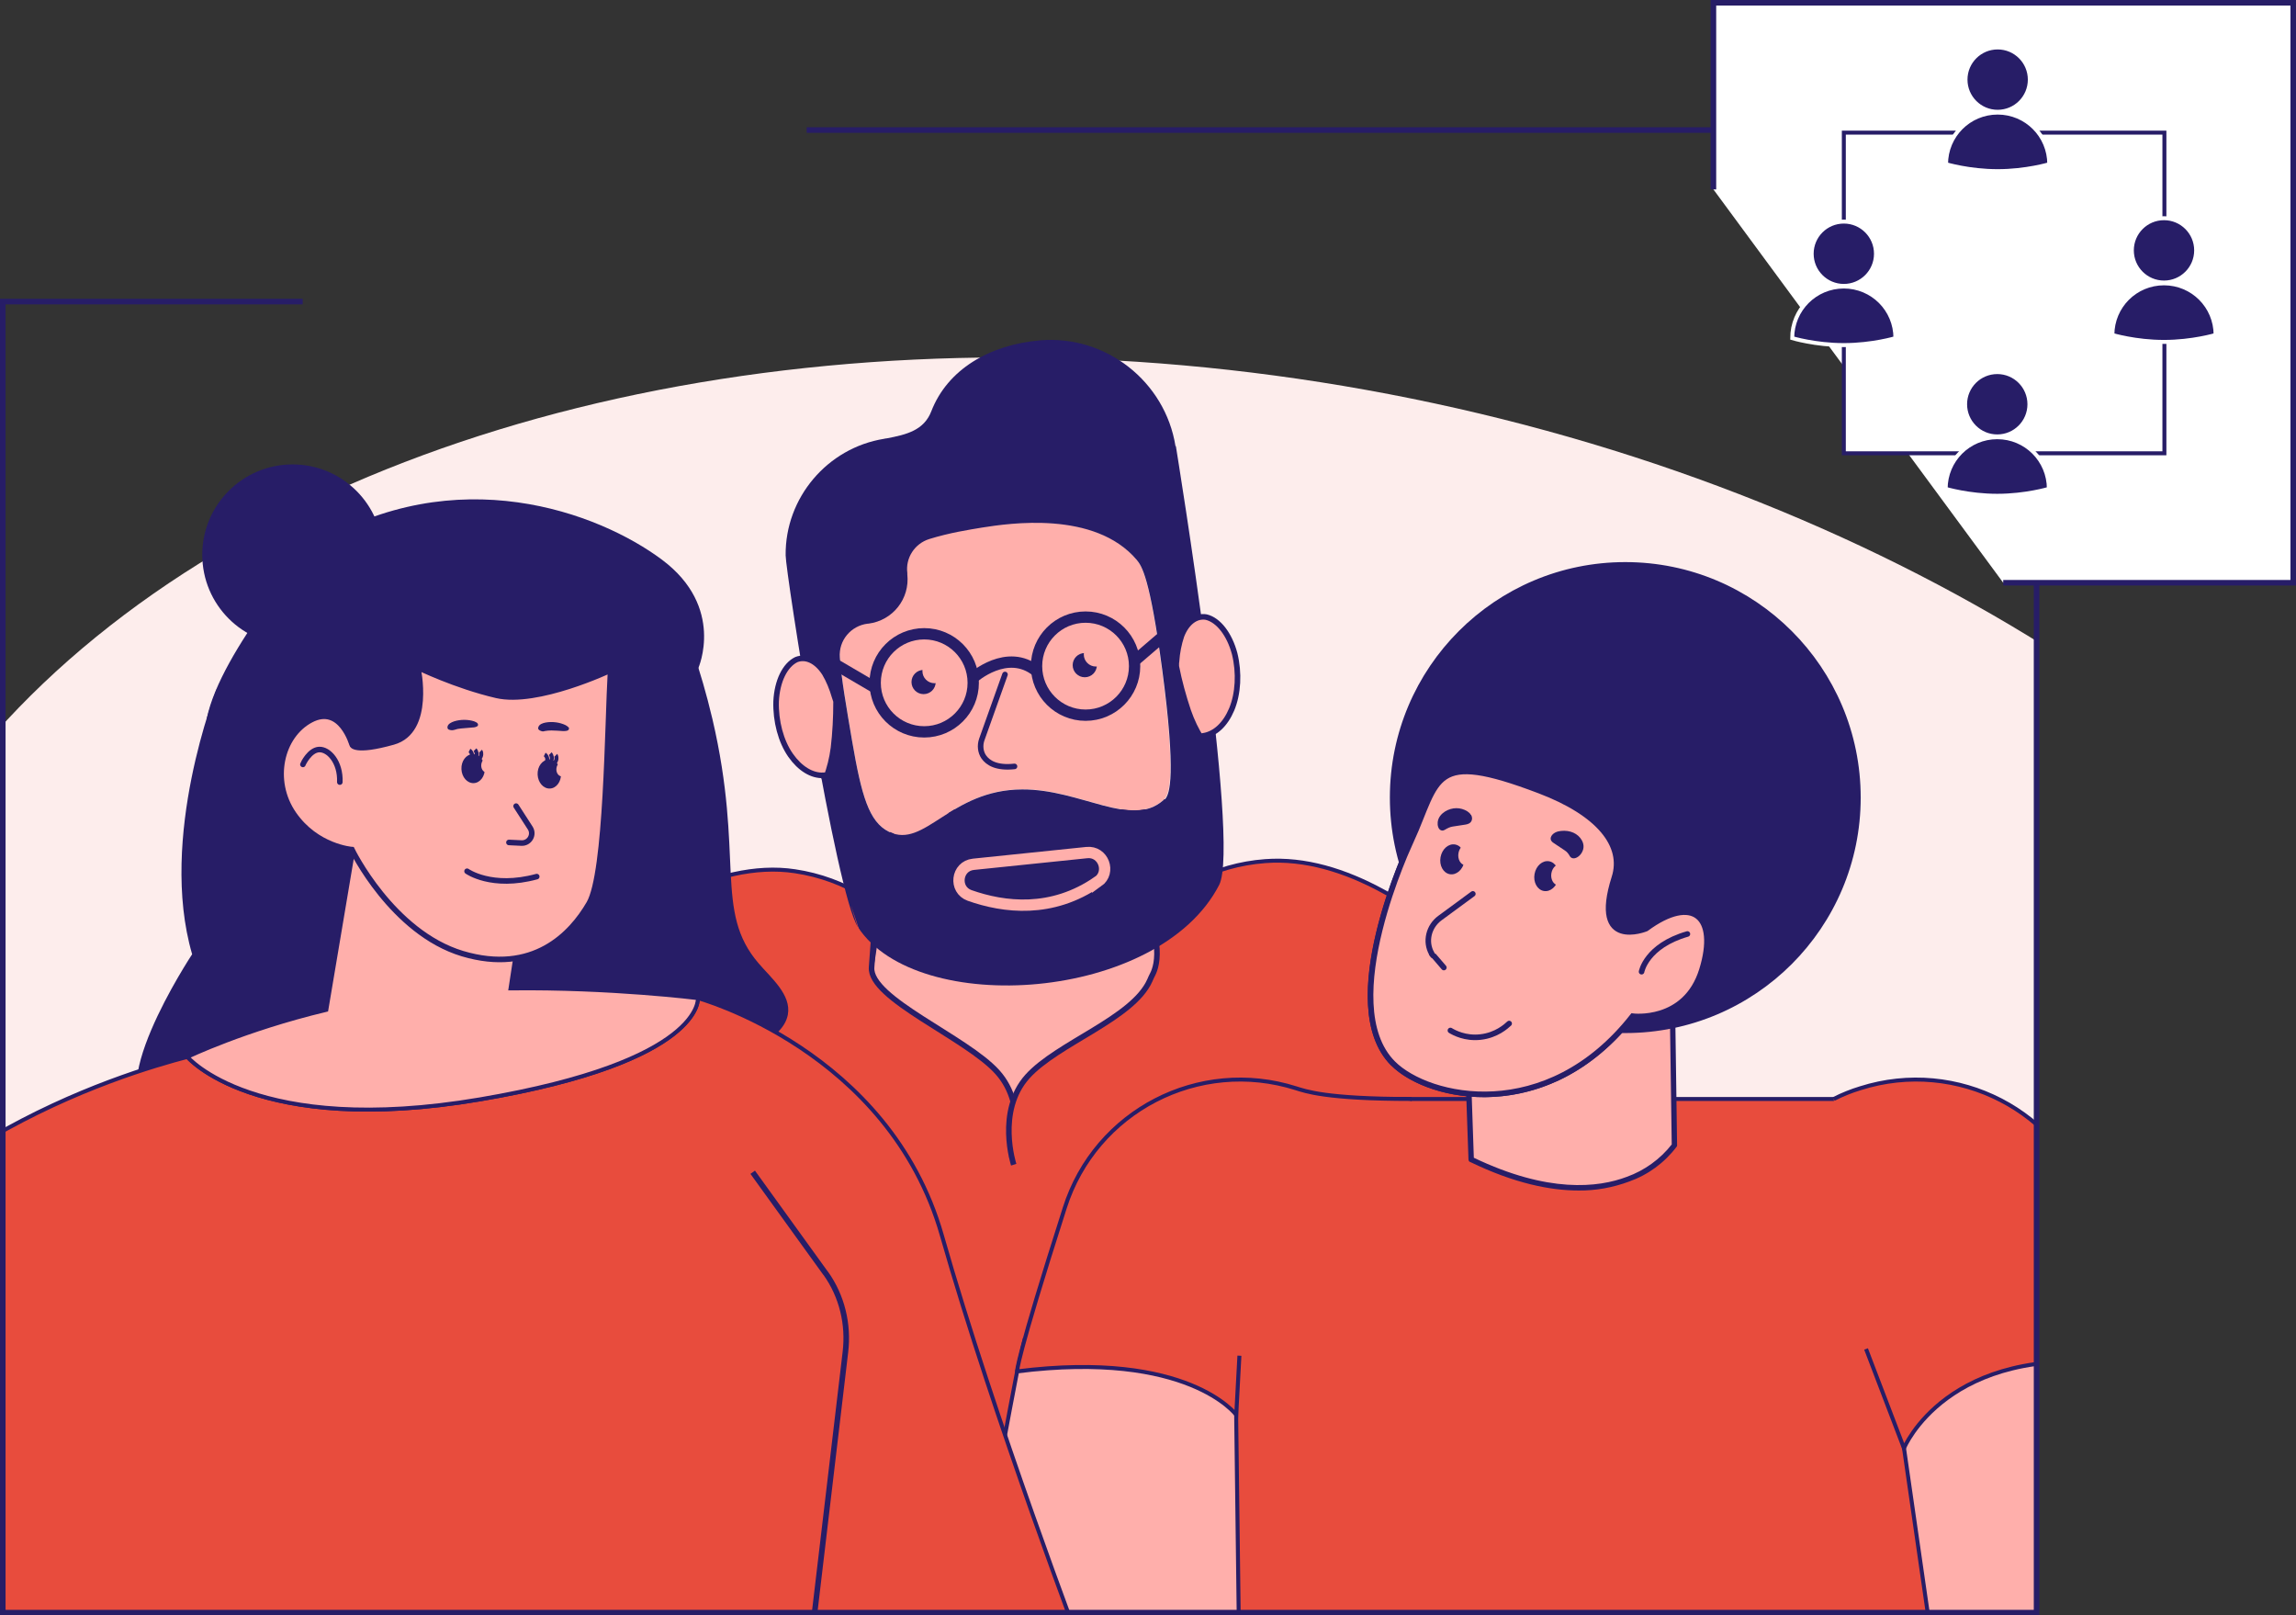 <?xml version="1.0" encoding="UTF-8"?>
<svg id="Laag_1" xmlns="http://www.w3.org/2000/svg" xmlns:xlink="http://www.w3.org/1999/xlink" version="1.1" viewBox="0 0 1156.7 813.6">
  <rect x="0" y="0" width="1156.7" height="813.6" fill="#333333" stroke="none"/>
  <!-- Generator: Adobe Illustrator 29.0.0, SVG Export Plug-In . SVG Version: 2.1.0 Build 186)  -->
  <defs>
    <style>
      .st0, .st1, .st2, .st3, .st4, .st5 {
        fill: none;
      }

      .st6, .st7 {
        fill: #e84c3d;
      }

      .st8 {
        fill: #fdedec;
      }

      .st9, .st10, .st11, .st12, .st13, .st1, .st2, .st3, .st4, .st14, .st15, .st5, .st16, .st7, .st17 {
        stroke: #271d67;
      }

      .st9, .st10, .st11, .st12, .st13, .st1, .st2, .st3, .st4, .st14, .st5, .st16, .st7, .st18, .st17, .st19 {
        stroke-miterlimit: 10;
      }

      .st9, .st10, .st11, .st13, .st15, .st20, .st17 {
        fill: #ffafab;
      }

      .st9, .st1 {
        stroke-width: 5.7px;
      }

      .st10, .st12, .st13, .st2, .st3, .st15 {
        stroke-width: 2.8px;
      }

      .st11, .st4 {
        stroke-width: 2.8px;
      }

      .st21, .st16, .st18, .st19 {
        fill: #271d67;
      }

      .st12, .st14 {
        fill: #fff;
      }

      .st13, .st2, .st15, .st18 {
        stroke-linecap: round;
      }

      .st14, .st5, .st16, .st7, .st17, .st19 {
        stroke-width: 2px;
      }

      .st15 {
        stroke-linejoin: round;
      }

      .st18 {
        stroke: #ffafab;
        stroke-width: 5.7px;
      }

      .st22 {
        clip-path: url(#clippath);
      }

      .st19 {
        stroke: #fff;
      }
    </style>
    <clipPath id="clippath">
      <rect class="st0" x="1.4" y="151.9" width="1024.6" height="660.2"/>
    </clipPath>
  </defs>
  <g class="st22">
    <ellipse class="st8" cx="604.8" cy="660.5" rx="471.6" ry="701.8" transform="translate(-152.4 1138.8) rotate(-79.8)"/>
    <path class="st6" d="M380.9,489h257.5c21.8,0,41.2,13.8,48.4,34.3l-1,309h-349.9l-3.9-307.6c6.8-21.3,26.6-35.7,48.9-35.7Z"/>
    <path id="Path_10554" class="st7" d="M553.9,547.4c-1.1-4.7-1.8-9.5-2.2-14.3-3.8-51.1,34.6-95.6,85.7-99.4,80.4-6.1,162.3,113.2,162.3,113.2-30.6,81.4,17.3,6.6,17.3,6.6l-86.7,5.5-50.2,1.7"/>
    <path class="st17" d="M637,832.4l2-119.7-64.2-45.5-58.6,7.5-3.8,16.1s-21.8,112.8-25.2,141.6"/>
    <path id="Path_105541" data-name="Path_10554" class="st7" d="M475.2,558.4c1.5-4.6,2.5-9.3,3.3-14.1,7.6-50.7-27.3-97.9-78-105.5-79.8-12.1-182.7,114.2-182.7,114.2,24.4,83.5-5.3-8.2-5.3-8.2l86.1,12,50,5.4"/>
    <path class="st17" d="M580.9,455.9c.7,11.8,2.1,23.6,3.7,35.4,5.1,37.7-14.8,72.6-45.4,84-29.1,10.9-61.5-2-80.3-22.4-26.9-29.2-19.7-66.9-18.9-71l10.9-73.3h125.4l4.7,47.4Z"/>
    <path class="st7" d="M670.1,553.5h257.5c21.8,0,41.2,13.8,48.4,34.3l-1,309h-349.9l-3.9-307.6c6.8-21.3,26.6-35.7,48.9-35.7Z"/>
    <path class="st20" d="M427.1,301.6c-7.6,14.4-4.3,33.4,2.2,71.6,4.7,27.3,8.4,40.7,18.5,45.6,18.2,8.9,30.8-21.1,67.2-21.3,29.6-.1,54.8,19.7,71,5.5.4-.3.6-.5.7-.7,2.4-2.7,5.7-11.9-1.4-65.4-6.1-46.5-10.3-52.2-12.9-55.3-21.2-24.9-64.4-18.2-77.8-16.2-16.7,2.6-52.8,8.1-67.6,36Z"/>
    <path class="st21" d="M592.2,224.7c-5.2-32.6-35.1-56-68-53.3-25.9,2.2-46.9,14.8-55,35.7-3.7,9.6-12.4,11.8-22.6,13.7-.4,0-.8.1-1.2.2-28.6,4.6-49.9,29.7-49.6,58.7,0,8.4,25.3,170.1,36.4,187.2,29.7,45.8,151.7,37.7,182-21.2,10.9-21.2-21.3-217.7-21.8-221ZM586.7,402.4c-.1.1-.4.3-.7.7-16.2,14.2-41.3-5.6-71-5.5-36.4.1-49.1,30.2-67.2,21.3-10.1-5-13.8-18.3-18.5-45.6-3-17.7-5.4-31.3-6.2-42.2-.7-8.5,5.6-16,14.1-17,.1,0,.2,0,.3,0,12.3-1.6,20.9-12.5,19.6-24.8,0-.2,0-.5,0-.7-1-7.6,3.7-14.8,11-17.1,10.3-3.2,20.1-4.7,26.7-5.8,13.4-2.1,56.6-8.7,77.8,16.2,2.6,3.1,6.7,8.8,12.9,55.3,7.1,53.5,3.8,62.7,1.4,65.4Z"/>
    <path class="st10" d="M421.1,352.9c-.2-.6-.4-1.2-.6-1.8-1.3-4.5-3-8.6-5.1-12.1-4-6.1-9.3-8.7-14.2-6.8-5.8,2.8-9.7,10.9-10.2,21-.3,10,2.4,20.2,7.3,27.2,4.7,6.7,10.7,10.4,16.6,10.1v.3c.2.2.2.4.3.7,0,.3.3.6.5.6,0,0,0,0,.1,0,.2,0,.3-.2.4-.4,1.7-4.6,3-9.6,3.7-15,.9-7.6,1.3-15.3,1.3-23.2,0-.2,0-.4,0-.5Z"/>
    <path class="st10" d="M592.5,335.1c0-.6.1-1.3.2-1.9.3-4.6,1.2-9,2.5-12.9,2.6-6.8,7.4-10.4,12.5-9.5,6.2,1.5,11.7,8.7,14.3,18.4,2.4,9.7,1.8,20.2-1.5,28.1-3.2,7.6-8.3,12.3-14.2,13.3v.3c0,.2,0,.5,0,.7,0,.3-.2.6-.4.7,0,0,0,0-.1,0-.2,0-.3,0-.5-.3-2.6-4.1-4.9-8.8-6.7-14-2.4-7.2-4.5-14.7-6-22.4,0-.2,0-.3,0-.5Z"/>
    <circle class="st21" cx="465.3" cy="343.5" r="6.1"/>
    <circle class="st21" cx="546.5" cy="335" r="6.1"/>
    <circle class="st20" cx="470.8" cy="338" r="6.1"/>
    <circle class="st20" cx="552.1" cy="329.6" r="6.1"/>
    <path class="st18" d="M553.1,444c-23.2,16.1-47.3,13.1-64.6,7-8.1-2.9-6.7-14.8,1.9-15.7l57.1-5.9c8.3-.9,12.4,9.9,5.6,14.7Z"/>
    <path class="st9" d="M490.2,341.4s17.2-15.4,32.1-3.3"/>
    <line class="st9" x1="571.5" y1="332.9" x2="590.5" y2="316.6"/>
    <line class="st9" x1="441.1" y1="346.5" x2="413.8" y2="330.5"/>
    <circle class="st1" cx="465.6" cy="343.9" r="24.7"/>
    <circle class="st1" cx="546.9" cy="335.5" r="24.7"/>
    <polygon class="st20" points="739.5 550.4 741 583.9 761.3 591.9 789 598.1 812.4 597 829.1 589.6 843.6 576.8 842.6 506.1 790.8 499 739.5 550.4"/>
    <path id="Path_10156" class="st21" d="M740.5,585.2c-.4-.2-.7-.7-.7-1.2l-3-86.3c0-.3,0-.6.3-.9,8.5-10,18.6-18.3,30.1-24.7,23.1-13.7,51.5-14.7,75.5-2.6.5.2.7.7.7,1.2l1.5,106.1c0,.3,0,.5-.2.7-6.1,8.1-14.4,14.2-24,17.6-8.1,3-16.7,4.6-25.4,4.5-14.3,0-32.4-3.6-54.7-14.4ZM840.7,471.6c-24-11.5-48.2-10.5-72.1,2.8-11,6.2-20.8,14.2-29,23.7l2.9,85c37.4,17.9,62.6,15.1,77.1,9.6,8.9-3.2,16.8-8.9,22.6-16.3l-1.5-104.8Z"/>
    <path id="Path_10157" class="st21" d="M875.5,457.6c7.5-17.4,5.1-36.2,1.9-54.8-14.1-81-103.7-48.6-103.7-48.6-20.6-6.9-47.4,8.9-70.6,89.6,6.7,22.4,30.4,35.2,52.8,28.4,6.2-1.9,11.9-5.1,16.7-9.5,12.5,19.9,34.8,31.4,58.2,30.2,22.9-1.9,39.1-22.1,44.8-35.2Z"/>
    <path id="Path_10159" class="st21" d="M700.8,536.6c-30.2-30.3,7.1-110,8.8-113.6,1.9-4.3,3.5-8.3,4.9-11.8,9.3-23.1,13.1-32.7,61.4-14.3,30.1,11.5,44.2,28.1,38.6,45.5-3.8,11.9-3.8,20.1,0,23.5,4.4,4.1,12.9,1.1,14.1.6,11.5-8.4,21.1-10.6,27.1-6.3,6.2,4.4,7.3,14.9,3,28.8-4.5,15.6-19.4,25.8-35.6,24.3-24.1,30.3-51.5,38-70.2,39.1-1.8.1-3.5.2-5.2.2-21.3,0-38.6-7.7-46.8-16ZM822.5,510.5c0,0,.1,0,.2,0,15.1,1.8,29.3-7.7,33.4-22.3,3.9-12.5,3.1-22.1-1.9-25.8-5-3.5-13.7-1.2-24.1,6.4,0,0-.2.1-.3.2-.5.2-11.1,4.4-17.1-1.1-4.7-4.3-4.9-13.2-.7-26.3,5.1-15.9-8.4-31.3-37-42.2-45.8-17.4-48.9-9.8-57.9,12.8-1.4,3.6-3.1,7.6-5,11.9h0c-.4.8-38.3,81.6-9.4,110.6,8.5,8.5,27.2,16.4,50,15,18.3-1.1,45.1-8.7,68.7-38.7.3-.3.6-.5,1.1-.5h0Z"/>
    <path id="Path_10160" class="st21" d="M823.4,495.2c.4,0,.9-.2,1.1-.6,4.4-6.2,11.6-9.6,19.2-9,.7,0,1.4-.6,1.4-1.3,0-.7-.5-1.3-1.2-1.4-8.5-.7-16.7,3.2-21.6,10.2-.4.6-.3,1.5.4,1.9.2.2.5.2.8.2h0Z"/>
    <circle class="st16" cx="818.8" cy="401.7" r="117.6"/>
    <path id="Path_10158" class="st11" d="M710.9,423.5s-39.1,82.1-9.1,112.1c17.8,17.8,77.4,31.3,120.7-23.8,0,0,26.6,3.5,34.9-23.3,8.3-26.8-4.5-38.2-28.1-20.8,0,0-27.8,11.4-16-25.7,5.2-16.2-7.7-32.4-37.8-43.8-54.5-20.7-50.4-6.2-64.6,25.4Z"/>
    <ellipse class="st21" cx="779.1" cy="441.3" rx="7.6" ry="6.1" transform="translate(206.8 1129.9) rotate(-79.8)"/>
    <ellipse class="st21" cx="731.7" cy="432.8" rx="7.6" ry="6.1" transform="translate(176.2 1076.3) rotate(-79.8)"/>
    <path class="st2" d="M742,450.2l-16.6,12.2c-5.6,4.1-7.6,11.8-4.1,17.9,0,0,0,.1,0,.2.3.5.7.9,1.2,1.1l4.9,5.7"/>
    <ellipse class="st20" cx="785.9" cy="440.5" rx="5.5" ry="4.4" transform="translate(213.2 1136) rotate(-79.8)"/>
    <ellipse class="st20" cx="739.2" cy="430.5" rx="5.5" ry="4.4" transform="translate(184.5 1081.7) rotate(-79.8)"/>
    <path class="st2" d="M730.7,519c1.8,1.1,7.5,4.2,15.2,3.3,8-.9,12.9-5.4,14.4-6.8"/>
    <path class="st6" d="M432.1,466.9s-10.9-34.1,7,20.3c6.7,20.4,47.8,35.3,63.4,52.8,15.7,17.5,6.7,43.8,6.7,43.8l-83.8-30.6"/>
    <path class="st3" d="M509.7,583.3s8.5-25.8-7.2-43.3c-15.7-17.5-64.6-37-63.4-52.8,2.8-36.2,1.8-36.3,1.8-36.3"/>
    <path class="st6" d="M585,477.1s.3-3.7-4.1,12.3c-5.7,20.7-47.8,35.3-63.4,52.8-15.7,17.5-6.9,44.4-6.9,44.4l84.1-15.8"/>
    <path class="st3" d="M510.7,586.6s-8.8-26.9,6.9-44.4c15.2-16.9,53.2-29.2,61.7-48.5.4-1,.9-2,1.4-3,1.1-2.1,3-7.3,1.8-16"/>
    <path id="Path_105542" data-name="Path_10554" class="st7" d="M711.2,553.5c-43.6,0-53.7-4-58.3-5.4-48.8-15.5-101,11.4-116.5,60.3-24.6,76.8-24,82.3-24,82.3,86.3-10.9,110.4,21.9,110.4,21.9l1.6-29.8"/>
    <path class="st21" d="M384.2,525.4c5.1-2.9,11.4-7.5,12.7-14.3,1.9-10.1-8.5-18.6-14.7-25.9-22.7-26.3-7.1-53.9-23.3-123.1-3.1-13.1-6.4-24.1-9.2-32.2,0,0-2,13.3-23,19.8l-88.7-15.2-128.9,12.7s-29.5,74.5-12.3,133.4c0,0-49.3,74.5-17.1,81.9l32.2,7.4,272.4-44.5Z"/>
    <circle class="st21" cx="147.4" cy="279.4" r="45.5"/>
    <path class="st21" d="M351.8,336.5s13.7-30.7-18.3-54.6c-32-23.9-103.6-50.7-175.2-7.4,0,0-47.2,53.2-54.1,87.3l195.2,25.5,52.5-50.8Z"/>
    <path class="st7" d="M80.5,828.4c-5.8,10-44.8,75.1-119.5,85-15.5,2.1-54.5,7.2-81.7-15.1-49.7-40.7-26.6-145.5-1.1-201.2,54.4-118.7,184.9-156.6,216.2-164.8,0,0,34.3,40.6,147.4,21.4,113-19.2,109.8-51,109.8-51,0,0,96.3,26.2,122.9,119.5,26.6,93.3,71.1,210.1,71.1,210.1h-96.9l-3.1,44.5-326,73.6-39.1-122.1Z"/>
    <path class="st4" d="M379.2,590.4l36.6,50.7c0,0,.1.2.2.2,8.2,11.5,11.6,25.7,9.9,39.7l-19.6,165.8"/>
    <path class="st17" d="M179.4,419.5l-15,89.1c-41.4,9.9-70,23.7-70,23.7,0,0,34.3,40.6,147.4,21.4,113-19.2,109.8-51,109.8-51,0,0-43.7-5.5-94.4-4.9l4.9-32"/>
    <path class="st10" d="M177.4,375.1s-5.7-20.5-20.8-12.5c-15.1,8-20.2,30.6-8.7,47.3,11.5,16.7,29.4,18,29.4,18,0,0,20.2,41.7,55.7,52.4,35.6,10.6,54.8-9.8,63.8-25.3,8.9-15.5,9.2-90.2,10.8-117.5,0,0-36.9,17.5-57.5,12.7s-39.6-14.1-39.6-14.1c0,0,7.2,32.1-12.4,37.6s-20.7,1.4-20.7,1.4Z"/>
    <ellipse class="st21" cx="276.8" cy="389.8" rx="5.9" ry="7.3" transform="translate(-16.8 12.5) rotate(-2.5)"/>
    <ellipse class="st21" cx="238.5" cy="387.1" rx="5.9" ry="7.3" transform="translate(-16.8 10.8) rotate(-2.5)"/>
    <path class="st5" d="M238.8,382.3c.2-.1,1.1-.8,1.3-2.1.2-1.5-.7-2.5-.8-2.6"/>
    <path class="st5" d="M240.4,382.8c.2,0,1.3-.5,1.8-1.8.6-1.4,0-2.6-.1-2.7"/>
    <path class="st5" d="M236.9,382.7c.1-.2,1-1,.9-2.3,0-1.5-1.1-2.3-1.3-2.4"/>
    <path class="st5" d="M276.7,384.3c.2-.1,1.1-.8,1.3-2.1.2-1.5-.7-2.5-.8-2.6"/>
    <path class="st5" d="M278.3,384.9c.2,0,1.3-.5,1.8-1.8.6-1.4,0-2.6-.1-2.7"/>
    <path class="st5" d="M274.8,384.7c.1-.2,1-1,.9-2.3,0-1.5-1.1-2.3-1.3-2.4"/>
    <path class="st2" d="M235.3,438.8s12.4,8.9,35.1,2.7"/>
    <path class="st15" d="M260,406l7.1,11c2.2,3.4-.4,7.8-4.4,7.6l-6.3-.3"/>
    <ellipse class="st20" cx="283.6" cy="387.6" rx="3.8" ry="3.1" transform="translate(-143.4 607.5) rotate(-81.1)"/>
    <ellipse class="st20" cx="245.6" cy="385.7" rx="3.8" ry="3.1" transform="translate(-173.5 568.3) rotate(-81.1)"/>
    <path class="st17" d="M973.3,827.1l-16.5-114.5,50.8-45.5,58.6,7.5,3.8,16.1s21.8,112.8,25.2,141.6"/>
    <path id="Path_105543" data-name="Path_10554" class="st7" d="M923.8,553.5c4.3-2.2,8.8-4,13.4-5.4,48.8-15.5,101,11.4,116.5,60.3,24.6,76.8,13.5,78.8,13.5,78.8-86.3-10.9-108,42.2-108,42.2l-19.1-50"/>
    <path class="st13" d="M506.3,339.7l-11.7,32.8c-1,2.9-.7,6.2,1,8.7,2.1,3,6.4,5.8,15.5,4.8"/>
  </g>
  <path class="st21" d="M240.5,364.2c-.4-.4-1-.6-1.6-.9-3.1-1-6.9-1-10.1,0-1.5.5-3,1.3-3.3,2.5s.3,1.7,1.4,1.9,1.4,0,2-.1c1.1-.4,2.1-.6,3.3-.7,1.9-.2,3.9-.3,5.8-.5,1,0,2.3-.3,2.7-.9.3-.4.1-1-.3-1.4Z"/>
  <path class="st21" d="M286.4,366.3c-.4-.4-.9-.8-1.5-1.1-2.9-1.4-6.7-1.9-10-1.3-1.6.3-3.1.9-3.6,2.1s.1,1.7,1.1,2.1,1.4.3,2,.1c1.1-.2,2.2-.3,3.4-.3,1.9,0,3.9.2,5.8.3,1,0,2.3,0,2.8-.6.4-.4.3-1,0-1.4Z"/>
  <path class="st21" d="M741,410.4c-.4-.8-1.1-1.3-1.8-1.8-3.4-2.1-7.6-2.1-11.2.1-1.7,1.1-3.4,2.8-3.7,5.3-.2,1.7.3,3.5,1.5,4.1.8.4,1.5.2,2.3-.3,1.2-.7,2.4-1.3,3.7-1.5,2.2-.3,4.3-.7,6.5-1,1.2-.2,2.5-.6,3.1-2,.4-.9.2-2.1-.3-2.9Z"/>
  <path class="st21" d="M783.5,419.3c1-.5,1.9-.7,2.9-.8,4.6-.5,8.6,1.3,10.5,4.7.9,1.6,1.4,3.8,0,6.2-.9,1.6-2.6,2.9-4.1,2.9-1,0-1.6-.5-2-1.2-.6-1.1-1.4-2.1-2.5-2.8-1.8-1.2-3.6-2.4-5.4-3.6-1-.6-2-1.5-1.6-3,.3-1,1.2-1.9,2.2-2.4Z"/>
  <polyline class="st3" points="406.4 65.5 1026 65.5 1026 812.2 1.4 812.2 1.4 459.7 1.4 151.9 152.5 151.9"/>
  <polyline class="st12" points="863.2 95.4 863.2 1.4 1155.3 1.4 1155.3 293.5 1009.2 293.5"/>
  <rect class="st14" x="928.9" y="66.8" width="161.5" height="161.5"/>
  <circle class="st19" cx="1006.4" cy="40.1" r="16.2"/>
  <path class="st19" d="M1032.4,82.7s-11.6,3.5-26,3.5-26-3.5-26-3.5c0-14.4,11.6-26,26-26s26,11.6,26,26Z"/>
  <circle class="st19" cx="928.9" cy="127.8" r="16.2"/>
  <path class="st19" d="M954.9,170.3s-11.6,3.5-26,3.5-26-3.5-26-3.5c0-14.4,11.6-26,26-26s26,11.6,26,26Z"/>
  <circle class="st19" cx="1090.2" cy="126.1" r="16.2"/>
  <path class="st19" d="M1116.2,168.7s-11.6,3.5-26,3.5-26-3.5-26-3.5c0-14.4,11.6-26,26-26s26,11.6,26,26Z"/>
  <circle class="st19" cx="1006.2" cy="203.6" r="16.2"/>
  <path class="st19" d="M1032.2,246.2s-11.6,3.5-26,3.5-26-3.5-26-3.5c0-14.4,11.6-26,26-26s26,11.6,26,26Z"/>
  <path class="st13" d="M171.2,393.9c.4-10.1-5.6-16.6-10.4-16.4-4.8.2-8.1,7.1-8.2,7.5"/>
  <path class="st13" d="M827,489.4s2.3-13,23.1-19"/>
</svg>